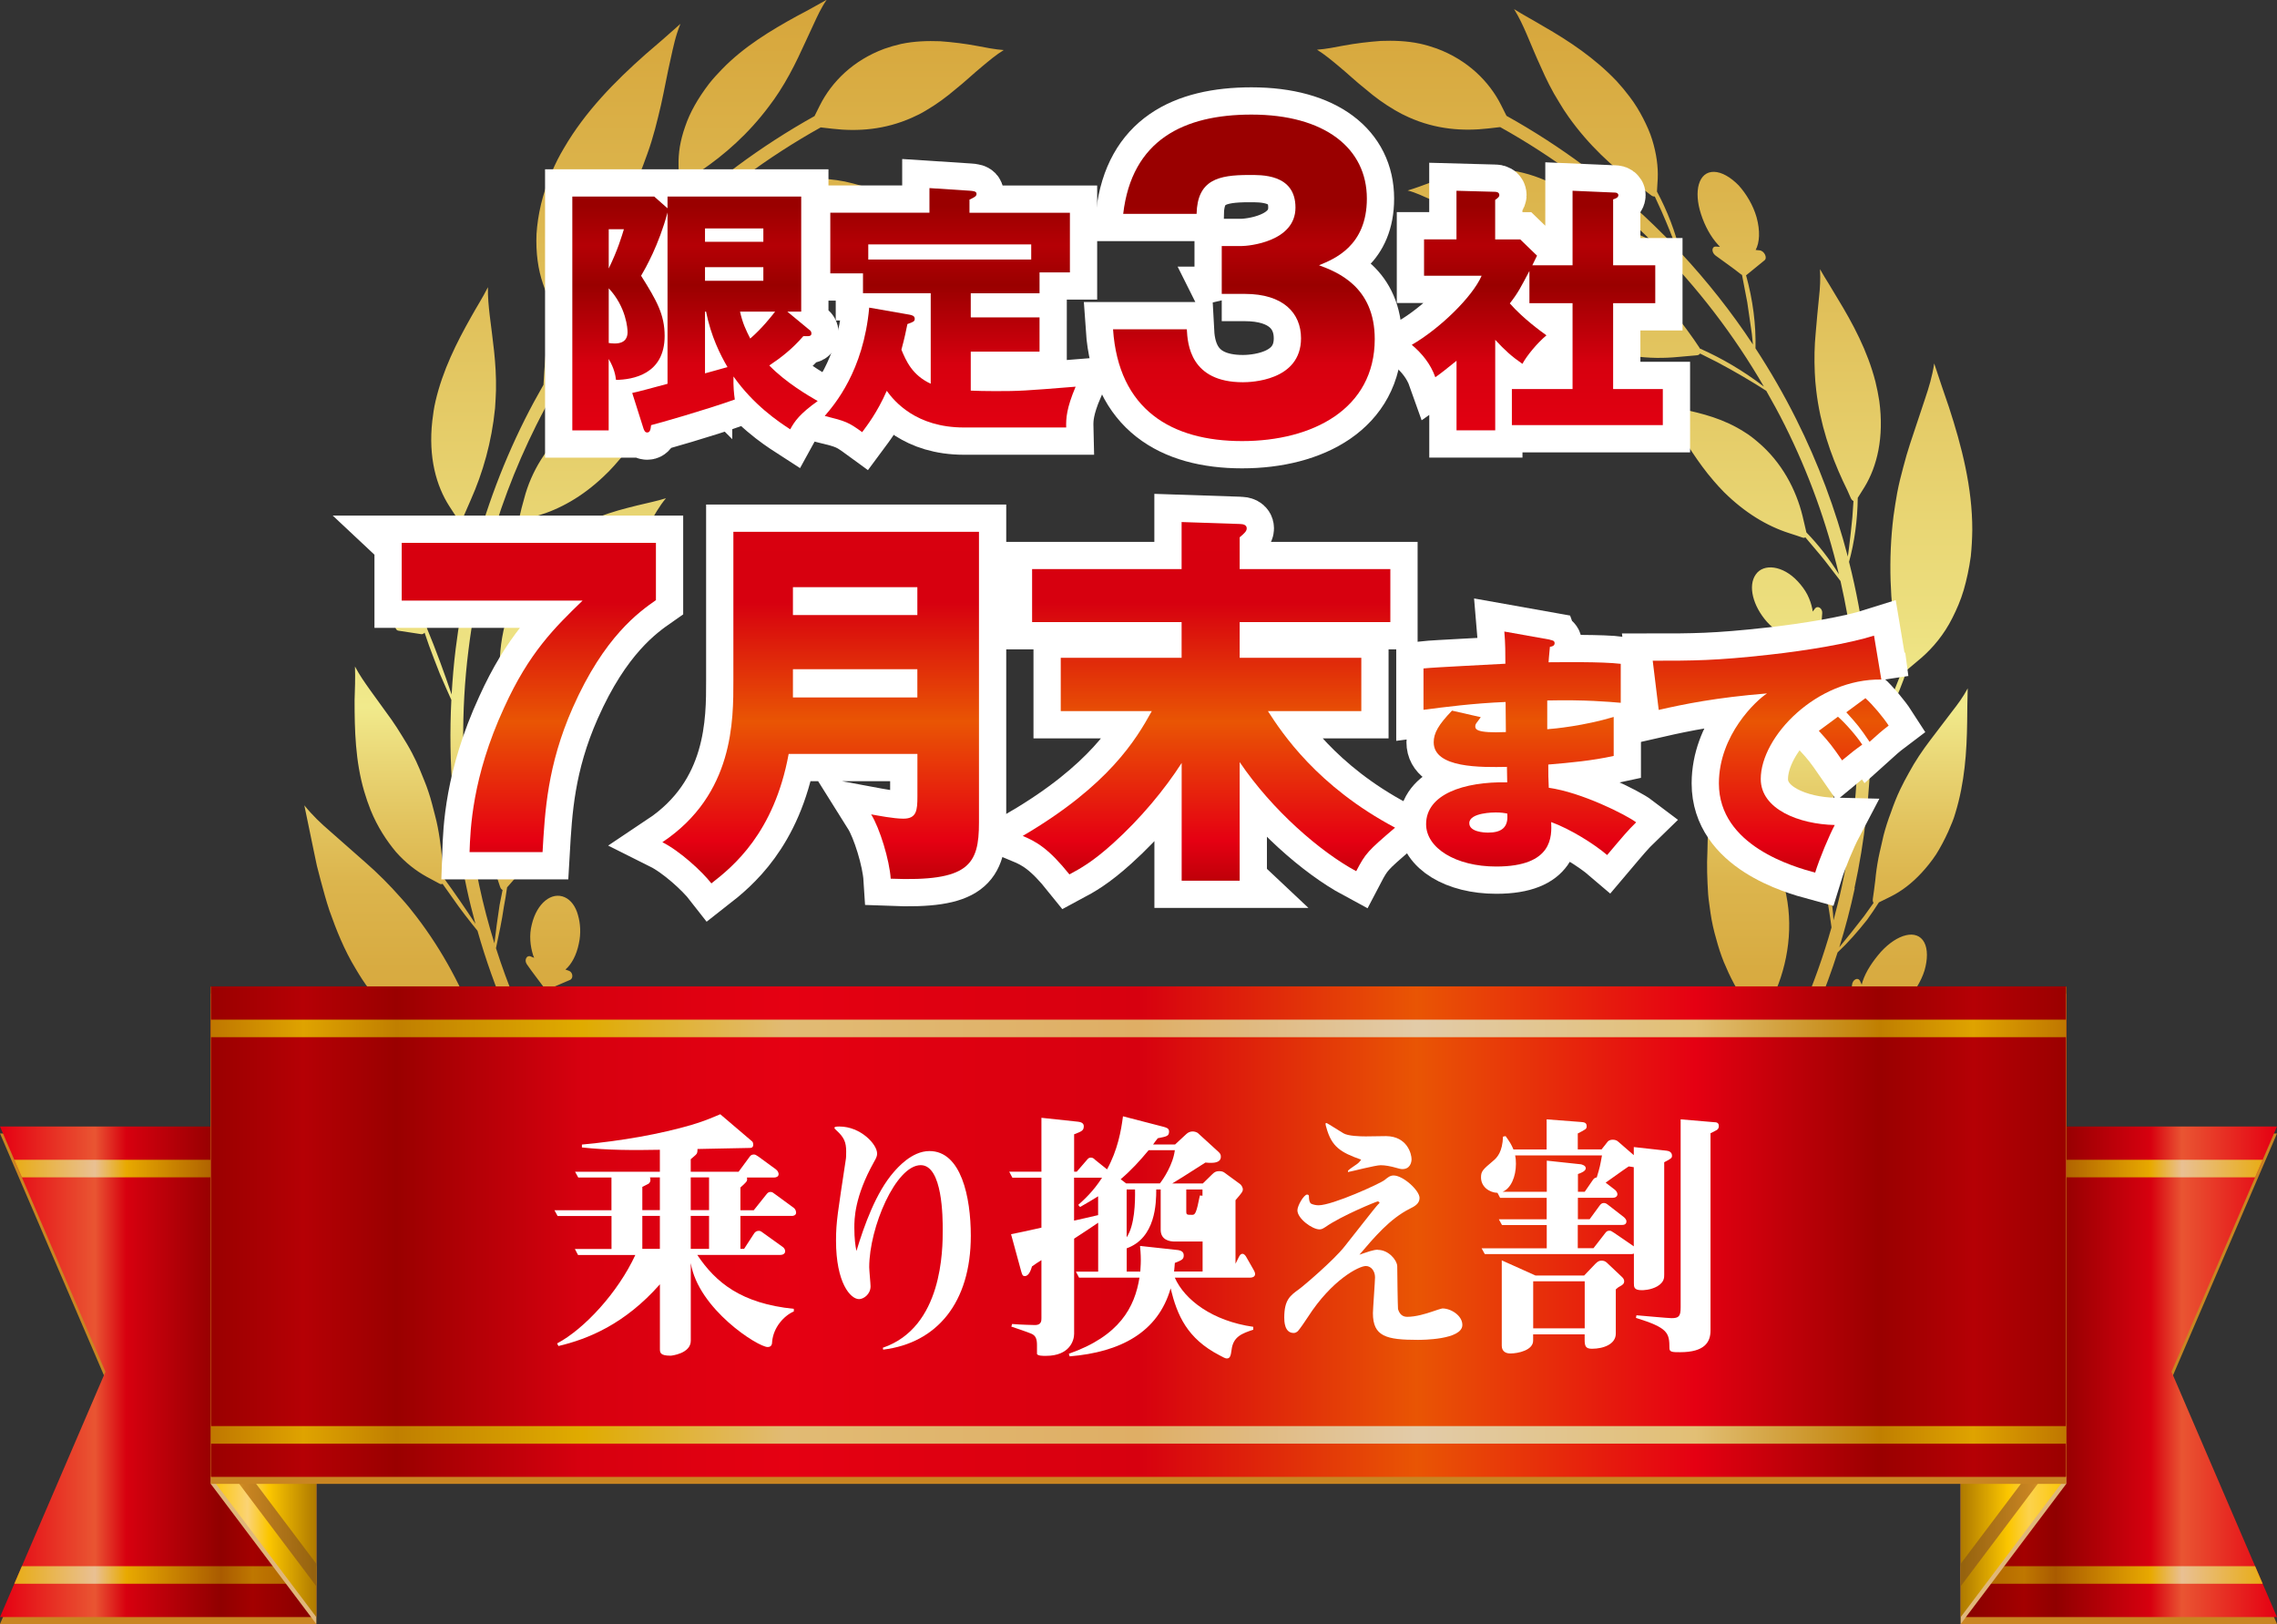 <?xml version="1.0" encoding="UTF-8"?><svg id="_レイヤー_2" xmlns="http://www.w3.org/2000/svg" xmlns:xlink="http://www.w3.org/1999/xlink" viewBox="0 0 410.15 292.52"><rect x="0" y="0" width="410.15" height="292.52" fill="#333333" stroke="none"/><defs><style>.cls-1{fill:url(#linear-gradient-2);}.cls-2{fill:url(#linear-gradient-10);}.cls-3{fill:url(#linear-gradient-12);}.cls-4{fill:none;stroke:#fff;stroke-width:9.82px;}.cls-5{fill:#e0b77a;}.cls-6{fill:#fff;}.cls-7{fill:#c98522;}.cls-8{fill:url(#linear-gradient-4);}.cls-9{fill:url(#_名称未設定グラデーション_51);}.cls-10{fill:url(#linear-gradient-3);}.cls-11{fill:url(#linear-gradient-5);}.cls-12{fill:url(#_名称未設定グラデーション_78);}.cls-13{fill:url(#linear-gradient-8);}.cls-14{fill:url(#_新規グラデーションスウォッチ_1);}.cls-15{fill:url(#linear-gradient-7);}.cls-16{fill:url(#linear-gradient-9);}.cls-17{fill:url(#linear-gradient-11);}.cls-18{fill:url(#linear-gradient-6);}.cls-19{fill:url(#linear-gradient);}</style><linearGradient id="_名称未設定グラデーション_51" x1="205.07" y1="-3.56" x2="205.07" y2="258.31" gradientUnits="userSpaceOnUse"><stop offset="0" stop-color="#d6a439"/><stop offset=".15" stop-color="#dcb54d"/><stop offset=".45" stop-color="#ede181"/><stop offset=".5" stop-color="#f1ea8c"/><stop offset=".54" stop-color="#e9d574"/><stop offset=".58" stop-color="#e2c35e"/><stop offset=".62" stop-color="#dcb54d"/><stop offset=".68" stop-color="#d8ab41"/><stop offset=".77" stop-color="#d6a53a"/><stop offset="1" stop-color="#d6a439"/></linearGradient><linearGradient id="linear-gradient" x1="353.18" y1="247.09" x2="410.15" y2="247.09" gradientUnits="userSpaceOnUse"><stop offset="0" stop-color="#860000"/><stop offset=".2" stop-color="#a30000"/><stop offset=".3" stop-color="#900000"/><stop offset=".6" stop-color="#d7000f"/><stop offset=".7" stop-color="#e95532"/><stop offset="1" stop-color="#e50012"/></linearGradient><linearGradient id="linear-gradient-2" x1="0" y1="247.09" x2="56.97" y2="247.09" gradientUnits="userSpaceOnUse"><stop offset="0" stop-color="#e50012"/><stop offset=".3" stop-color="#e95532"/><stop offset=".4" stop-color="#d7000f"/><stop offset=".7" stop-color="#900000"/><stop offset=".8" stop-color="#a30000"/><stop offset="1" stop-color="#860000"/></linearGradient><linearGradient id="linear-gradient-3" x1="353.18" y1="210.48" x2="410.15" y2="210.48" gradientUnits="userSpaceOnUse"><stop offset="0" stop-color="#a95b00"/><stop offset=".2" stop-color="#bf7700"/><stop offset=".3" stop-color="#a95b00"/><stop offset=".6" stop-color="#e8a900"/><stop offset=".7" stop-color="#e9c093"/><stop offset="1" stop-color="#e8a900"/></linearGradient><linearGradient id="linear-gradient-4" y1="283.69" y2="283.69" xlink:href="#linear-gradient-3"/><linearGradient id="linear-gradient-5" x1="0" y1="283.69" x2="56.97" y2="283.69" gradientUnits="userSpaceOnUse"><stop offset="0" stop-color="#e8a900"/><stop offset=".3" stop-color="#e9c093"/><stop offset=".4" stop-color="#e8a900"/><stop offset=".7" stop-color="#a95b00"/><stop offset=".8" stop-color="#bf7700"/><stop offset="1" stop-color="#a95b00"/></linearGradient><linearGradient id="linear-gradient-6" x1="0" y1="210.48" x2="56.97" y2="210.48" xlink:href="#linear-gradient-5"/><linearGradient id="linear-gradient-7" x1="353.18" y1="234.47" x2="372.18" y2="234.47" gradientUnits="userSpaceOnUse"><stop offset="0" stop-color="#ae7900"/><stop offset=".45" stop-color="#fbc600"/><stop offset=".65" stop-color="#fcd24d"/><stop offset="1" stop-color="#fbc600"/></linearGradient><linearGradient id="linear-gradient-8" x1="37.97" y1="234.47" x2="56.97" y2="234.47" gradientUnits="userSpaceOnUse"><stop offset="0" stop-color="#fbc600"/><stop offset=".35" stop-color="#fbd375"/><stop offset=".55" stop-color="#fbc600"/><stop offset="1" stop-color="#ae7900"/></linearGradient><linearGradient id="linear-gradient-9" x1="351.84" y1="271.07" x2="373.51" y2="271.07" gradientUnits="userSpaceOnUse"><stop offset="0" stop-color="#8f5e0b"/><stop offset=".45" stop-color="#b6791c"/><stop offset=".65" stop-color="#c98522"/><stop offset="1" stop-color="#fcd12b"/></linearGradient><linearGradient id="linear-gradient-10" x1="36.64" y1="271.07" x2="58.31" y2="271.07" gradientUnits="userSpaceOnUse"><stop offset="0" stop-color="#fcd12b"/><stop offset=".35" stop-color="#c98522"/><stop offset=".55" stop-color="#b6791c"/><stop offset="1" stop-color="#8f5e0b"/></linearGradient><linearGradient id="_新規グラデーションスウォッチ_1" x1="37.97" y1="221.85" x2="372.18" y2="221.85" gradientUnits="userSpaceOnUse"><stop offset="0" stop-color="#9a0000"/><stop offset=".05" stop-color="#b50005"/><stop offset=".1" stop-color="#9a0000"/><stop offset=".2" stop-color="#d7000f"/><stop offset=".31" stop-color="#e50012"/><stop offset=".5" stop-color="#d7000f"/><stop offset=".65" stop-color="#e95504"/><stop offset=".8" stop-color="#e50012"/><stop offset=".9" stop-color="#9a0000"/><stop offset=".95" stop-color="#b50005"/><stop offset="1" stop-color="#9a0000"/></linearGradient><linearGradient id="linear-gradient-11" x1="37.97" y1="258.45" x2="372.18" y2="258.45" gradientUnits="userSpaceOnUse"><stop offset="0" stop-color="#bf7700"/><stop offset=".05" stop-color="#dfa300"/><stop offset=".1" stop-color="#c07f00"/><stop offset=".2" stop-color="#e0ab00"/><stop offset=".31" stop-color="#e1bb74"/><stop offset=".5" stop-color="#dfae65"/><stop offset=".65" stop-color="#e2cba8"/><stop offset=".8" stop-color="#e2bf75"/><stop offset=".9" stop-color="#c07f00"/><stop offset=".95" stop-color="#dfa300"/><stop offset="1" stop-color="#bf7700"/></linearGradient><linearGradient id="linear-gradient-12" y1="185.24" y2="185.24" xlink:href="#linear-gradient-11"/><linearGradient id="_名称未設定グラデーション_78" x1="206.28" y1="37.08" x2="206.28" y2="180" gradientUnits="userSpaceOnUse"><stop offset="0" stop-color="#9a0000"/><stop offset=".05" stop-color="#b50005"/><stop offset=".1" stop-color="#9a0000"/><stop offset=".2" stop-color="#d7000f"/><stop offset=".31" stop-color="#e50012"/><stop offset=".33" stop-color="#df0010"/><stop offset=".37" stop-color="#d8000f"/><stop offset=".5" stop-color="#d7000f"/><stop offset=".65" stop-color="#e95504"/><stop offset=".8" stop-color="#e50012"/><stop offset=".9" stop-color="#9a0000"/><stop offset=".95" stop-color="#b50005"/><stop offset="1" stop-color="#9a0000"/></linearGradient></defs><g id="_アウトライン済"><path class="cls-9" d="M334.09,160c-.76,3.57-1.69,7.11-2.78,10.62,1.37-1.64,2.91-3.6,4.47-5.61.57-.8,1.14-1.6,1.7-2.38-.12-.16-.18-.41-.13-.75.1-.79.29-1.9.44-3.31.12-1.32.31-2.66.57-4.01.13-.67.29-1.35.45-2.03.14-.68.3-1.37.47-2.06.36-1.38.8-2.76,1.33-4.14.48-1.39,1.02-2.78,1.69-4.18.46-.98.99-1.95,1.5-2.87,1.17-2.18,2.49-4.11,3.86-5.92,1.34-1.76,2.67-3.51,3.98-5.23.99-1.26,1.97-2.58,2.8-4.14-.06,2.07-.09,4.12-.1,6.08-.07,5.34-.45,10.92-2.12,16.36-.31,1.14-.81,2.26-1.28,3.34-.68,1.51-1.42,2.89-2.19,4.12-.81,1.23-1.7,2.32-2.59,3.29-1.78,1.93-3.65,3.35-5.61,4.32-.86.42-1.56.77-2.11,1.04-.69,1.08-1.4,2.13-2.13,3.14-1.7,2.14-3.43,4.12-5.31,5.87-2.13,6.67-4.84,13.22-8.13,19.6,1.84-1.31,4.04-2.9,6.15-4.65.77-.62,1.55-1.25,2.3-1.86.55-.45,1.06-.91,1.56-1.36,0-.07,0-.14,0-.22.24-1.9.54-3.76.72-5.65.08-.96,1.06-1.47,1.43-.74.11.23.21.45.32.68.05-.19.09-.38.16-.58.59-1.82,1.85-3.67,3.29-5.32,2.96-3.24,6.49-4.17,7.81-1.71.65,1.23.62,3.08.05,5.06-.61,1.96-1.87,4.01-3.45,5.66-1.81,1.82-3.71,2.68-5.23,2.7.1.23.2.46.3.69.32.77-.44,1.92-1.1,1.66l-3.89-1.54s-.06-.04-.09-.06c-3.33,3.28-6.97,5.94-10.7,7.95-1.43,2.74-2.95,5.46-4.6,8.14-5.28,8.57-11.65,16.51-18.99,23.73.47-.18.95-.37,1.45-.58,1.63-.71,3.4-1.49,5.18-2.27.88-.42,1.76-.85,2.62-1.28-.04-.2.03-.45.23-.73.46-.64,1.12-1.55,1.95-2.7,2.93-4.43,6.88-8.6,11.73-12.33.87-.65,1.81-1.24,2.67-1.82,2.07-1.37,4.16-2.44,6.22-3.39,2-.99,3.99-1.84,5.97-2.74,1.47-.64,2.94-1.35,4.42-2.34-1.03,1.8-2.01,3.6-2.96,5.33-.66,1.17-1.28,2.37-2,3.53-.73,1.16-1.47,2.31-2.25,3.45-1.5,2.31-3.38,4.43-5.36,6.46-.82.86-1.79,1.61-2.7,2.34-1.32,1.01-2.61,1.87-3.88,2.59-1.31.69-2.59,1.24-3.83,1.67-1.24.43-2.44.74-3.59.93-1.18.17-2.32.24-3.4.21-.96-.03-1.74-.06-2.35-.08-3.52,1.98-7.15,3.47-10.79,4.42-2.84,2.76-5.81,5.41-8.94,7.95-5.35,4.36-11.1,8.26-17.2,11.7.96-.05,1.99-.12,3.09-.2,2.29-.15,4.76-.51,7.31-.81,1.23-.17,2.46-.37,3.66-.58.04-.26.23-.56.59-.83.82-.65,2.06-1.5,3.48-2.73,5.5-4.41,11.77-8.57,19.18-11.7,1.31-.54,2.68-1.02,3.95-1.49,6.17-2.13,11.75-2.95,17.24-4.12,1.99-.43,4.09-.89,6.29-1.72-1.99,2.03-3.7,4.26-5.54,6.24-4.85,5.5-10.4,10.8-16.99,14.63-1.4.79-2.83,1.5-4.25,2.13-2.02.86-4.01,1.46-5.87,1.92-1.85.47-3.66.7-5.37.77-3.4.16-6.38-.28-9.01-1.22-1.35-.49-2.43-.88-3.2-1.16-5.19,1.06-10.31,1.46-15.16,1.23-6.28,3.5-12.93,6.51-19.91,8.99-3.88,1.39-7.87,2.56-11.93,3.55,2.9.66,6.57,1.34,10.32,1.84,1.23.17,2.47.32,3.68.45.11-.24.38-.47.81-.63.99-.36,2.35-.99,4.08-1.72,6.46-2.81,13.67-5.05,21.66-6.07,1.41-.17,2.81-.34,4.18-.41,1.62-.1,3.23-.09,4.75-.09,1.52,0,3,.05,4.46.14,2.94.21,5.72.45,8.51.61,2.03.12,4.23.31,6.52.03-2.39,1.51-4.77,3.03-7,4.54-6.21,3.91-12.91,7.65-20.31,9.54-1.55.39-3.15.66-4.69.87-1.09.14-2.15.25-3.17.31-1.03.03-2.04.02-3-.02-1.93-.09-3.72-.32-5.37-.68-3.34-.81-6.1-2.07-8.35-3.61-1.18-.82-2.11-1.51-2.76-1.99-5.29-.39-10.33-1.4-14.94-2.96-9.55,2.28-19.58,3.5-29.99,3.57v-1.2s-.02,1.12-.02,1.12c-10.51-.07-20.64-1.32-30.29-3.65-2.94.69-6.69,1.46-10.57,2.01-1.24.18-2.48.34-3.71.47.02.21-.08.41-.32.59-.66.48-1.61,1.19-2.81,2.03-2.25,1.54-5.01,2.8-8.35,3.61-1.65.36-3.44.58-5.37.68-.96.04-1.97.06-3,.02-1.02-.06-2.08-.16-3.17-.31-1.54-.21-3.14-.48-4.69-.87-7.4-1.89-14.1-5.63-20.31-9.54-2.23-1.51-4.61-3.03-7-4.54,2.29.28,4.49.09,6.52-.03,2.79-.16,5.57-.4,8.51-.61,1.46-.09,2.94-.15,4.46-.14,1.52,0,3.12-.02,4.75.09,1.37.07,2.77.24,4.18.41,7.99,1.03,15.19,3.26,21.66,6.07,1.73.73,3.1,1.36,4.08,1.72.07.03.13.06.19.09,4.76-.67,9.45-1.32,14.06-1.97-3.87-.96-7.66-2.09-11.35-3.41-9.7-3.46-18.75-7.94-27.07-13.34-.72-.06-1.48-.13-2.29-.19-1.76-.21-3.68-.49-5.64-.79-1.7-.23-3.32-.58-4.9-.91.08.24.07.48-.06.65l-2.62,3.26c-.45.56-1.68-.05-1.79-.88-.03-.24-.05-.48-.08-.71-1.34.74-3.43.9-5.87.2-4.49-1.18-8.19-4.83-8.27-7.59-.02-2.84,3.4-3.68,7.64-2.41,1.06.33,2.06.77,2.97,1.3.93.51,1.79,1.07,2.51,1.69.16.13.28.27.42.41-.02-.24-.04-.49-.06-.74-.05-.81,1.06-.86,1.62-.08.55.77,1.08,1.56,1.66,2.32l1.41,1.81c4.17.57,8.36,1.32,12.56,2.15-3.4-2.24-6.68-4.62-9.82-7.18-2.31-1.88-4.53-3.83-6.69-5.83-.61-.23-1.25-.47-1.94-.72-1.66-.61-3.48-1.31-5.24-2.11-.92-.39-1.83-.79-2.73-1.21-.08.14-.21.24-.44.26-.63.04-1.57.13-2.71.17-2.13.09-4.49-.2-7.02-.96-2.51-.79-5.12-2.13-7.83-4.05-.93-.71-1.85-1.48-2.73-2.29-4.23-3.84-7.23-8.57-10.01-13.15-.99-1.7-1.94-3.52-3.09-5.25,1.53.93,3.05,1.59,4.49,2.22,1.93.88,4.03,1.64,6.07,2.56,1.03.46,2.06.95,3.09,1.49,1.06.53,2.14,1.09,3.21,1.74.9.54,1.81,1.14,2.68,1.77,5.08,3.5,8.92,7.73,12.11,11.97.79,1.07,1.4,1.96,1.89,2.57,3.1,1.28,6.17,2.65,9.22,4.1-8.15-7.71-15.17-16.28-20.9-25.59-.3-.49-.57-.98-.86-1.47-.9-.58-1.87-1.21-2.91-1.9-1.94-1.24-3.96-2.71-5.98-4.24-1.03-.75-2.02-1.53-2.98-2.32-.14.16-.33.26-.62.21-.8-.14-1.95-.34-3.38-.59-2.7-.5-5.62-1.55-8.44-3.39-1.42-.92-2.89-2.01-4.31-3.32-1.38-1.32-2.76-2.85-4.12-4.59-.99-1.23-1.82-2.58-2.64-3.96-1.99-3.28-3.4-6.8-4.66-10.36-.6-1.78-1.08-3.6-1.57-5.4-.24-.91-.47-1.81-.7-2.7-.19-.91-.38-1.81-.57-2.71-.55-2.63-1.11-5.35-1.69-8.17,1.47,1.82,3,3.26,4.58,4.62,2.1,1.85,4.25,3.74,6.4,5.64,2.23,1.94,4.35,4.06,6.51,6.51.93,1.02,1.83,2.13,2.69,3.26,4.9,6.4,8.33,13.1,10.86,19.69.72,1.74,1.29,3.12,1.7,4.09.03.07.03.12.05.19,3.85,2.94,7.64,5.84,11.36,8.69-5.69-9.66-10.03-19.75-12.96-30.1-1.4-1.72-3.04-3.8-4.56-6.01-.57-.8-1.14-1.61-1.7-2.4-.01-.02-.02-.03-.03-.05-.14.08-.31.1-.51,0-.56-.3-1.36-.73-2.36-1.27-1.87-1.03-3.78-2.49-5.53-4.47-1.66-1.99-3.32-4.48-4.56-7.54-.43-1.08-.82-2.22-1.16-3.37-1.6-5.47-1.73-11.05-1.73-16.4.06-1.97.15-4.01.07-6.09.84,1.59,1.8,2.94,2.71,4.22,1.27,1.75,2.56,3.54,3.85,5.33.64.92,1.27,1.87,1.87,2.87.63,1,1.26,2.04,1.84,3.15.49.93.96,1.91,1.37,2.9.56,1.41,1.19,2.81,1.63,4.21.48,1.4.79,2.8,1.16,4.18.74,2.76,1.02,5.5,1.32,8.13.12,1.33.22,2.4.29,3.17,1.95,2.67,3.83,5.41,5.66,8.2-.58-2.14-1.12-4.28-1.58-6.44-2.43-11.27-3.33-22.63-2.76-33.9-.3-.66-.61-1.37-.95-2.13-.36-.82-.73-1.68-1.12-2.56-.36-.89-.7-1.8-1.06-2.72-.62-1.58-1.19-3.18-1.69-4.7-.17.19-.38.3-.6.27l-4.13-.63c-.7-.11-.78-1.48-.12-1.98.19-.15.39-.28.58-.43-1.3-.79-2.49-2.52-3.13-4.98-1.19-4.47.06-9.52,2.44-10.97,2.45-1.44,4.89,1.1,5.9,5.41.25,1.08.35,2.17.37,3.22.04,1.06-.03,2.08-.21,3.02-.04.2-.1.38-.15.58.21-.14.41-.29.62-.42.68-.45,1.28.49.87,1.36-.75,1.55-1.36,3.13-2.03,4.72,1.62,3.9,3.08,7.91,4.46,11.97.16-2.75.39-5.49.73-8.23.52-4.26,1.28-8.47,2.23-12.63-.11-.63-.23-1.3-.34-2-.3-1.74-.6-3.67-.79-5.6-.11-.99-.23-1.99-.32-2.97-.16,0-.32-.06-.45-.25-.37-.53-.85-1.28-1.48-2.25-2.32-3.61-3.81-8.78-3.06-15.38.14-1.16.3-2.37.58-3.53,1.29-5.55,3.8-10.56,6.44-15.22.95-1.73,2.07-3.44,3-5.31-.04,1.79.14,3.43.31,4.99.51,4.3,1.24,8.6,1.14,13.6-.04,1.04-.09,2.14-.17,3.22-.61,6.11-2.2,11.61-4.36,16.47-.53,1.22-.96,2.2-1.27,2.92.44,3.32.79,6.66,1.06,10.03,2.25-9.47,5.55-18.64,9.93-27.4,1.06-2.12,2.19-4.19,3.36-6.24.16-3.02.46-6.84.99-10.74.18-1.24.38-2.49.59-3.72-.2-.04-.38-.17-.48-.44-.28-.77-.67-1.87-1.17-3.26-.9-2.61-1.32-5.59-1.18-9.02.22-3.36,1.02-7.17,2.78-11.2.6-1.44,1.33-2.87,2.15-4.24,3.83-6.6,9.22-12.06,14.71-16.92,2.05-1.75,4.19-3.59,6.29-5.49-.89,2.14-1.32,4.29-1.76,6.28-.63,2.71-1.11,5.5-1.75,8.35-.66,2.81-1.37,5.81-2.48,8.85-.46,1.28-.95,2.64-1.51,3.94-3.17,7.4-7.32,13.68-11.8,19.12-1.21,1.44-2.15,2.61-2.77,3.46-.05.07-.11.1-.16.16-.68,4.78-1.35,9.49-2.01,14.11,5.48-9.47,12.15-18.18,19.89-25.99.82-2.06,1.84-4.51,3-6.95.43-.9.86-1.8,1.31-2.67-.14-.08-.24-.22-.24-.45-.02-.64-.04-1.55-.07-2.7-.02-1.08.05-2.22.24-3.39.2-1.16.51-2.36.95-3.6.84-2.51,2.28-5.06,4.3-7.71.72-.92,1.54-1.8,2.37-2.66,3.98-4.09,8.79-6.97,13.48-9.55,1.75-.9,3.54-1.92,5.35-2.93-1.01,1.45-1.69,2.98-2.36,4.42-1.85,3.9-3.48,7.96-6.2,12.16-.57.89-1.2,1.78-1.85,2.63-3.69,4.93-7.98,8.71-12.38,11.68-1.11.79-2,1.42-2.64,1.87-1.37,3-2.82,5.98-4.34,8.94.31-.3.6-.62.91-.92,8.01-7.77,16.96-14.41,26.67-19.83.27-.53.58-1.17.95-1.91,2.16-4.31,6.06-8.15,11.62-10.21.99-.35,2-.64,3.01-.87,2.41-.51,4.77-.57,7.04-.49,2.3.17,4.49.44,6.63.84,1.58.3,3.19.63,4.83.75-1.42.88-2.67,1.94-3.86,2.93-1.63,1.34-3.19,2.84-4.86,4.16-1.64,1.4-3.38,2.68-5.3,3.8-.8.49-1.65.92-2.51,1.29-4.84,2.16-9.7,2.53-14.34,1.99-.82-.09-1.51-.18-2.1-.24-9.53,5.32-18.31,11.83-26.17,19.46-1.33,1.29-2.63,2.61-3.9,3.96,1.94-.84,4.21-1.75,6.48-2.57.89-.3,1.76-.61,2.62-.89-.02-.19.06-.43.28-.66.48-.56,1.2-1.32,2.13-2.26,3.4-3.59,8.17-6.46,13.7-7.47.98-.17,1.95-.3,2.89-.35,2.29-.07,4.36.15,6.32.53,1.98.43,3.82,1,5.6,1.57,1.3.44,2.66.96,4.07,1.31-1.47.47-2.87,1.09-4.17,1.77-3.63,1.7-7.17,3.81-11.35,5.22-.87.32-1.77.59-2.68.83-1.3.3-2.52.59-3.74.76-1.21.18-2.42.25-3.56.29-2.28.09-4.48-.15-6.5-.59-.92-.19-1.66-.34-2.24-.46-3.46,1.33-6.95,2.54-10.46,3.64-4.76,5.11-9.08,10.57-12.91,16.37.54-.3,1.1-.61,1.69-.92,1.56-.79,3.25-1.62,4.91-2.42,1.48-.66,2.94-1.28,4.31-1.85.01-.07.03-.13.05-.2.66-1.6,1.43-3.13,2.15-4.73.37-.82,1.45-.84,1.54-.07.03.23.07.46.1.69.1-.14.19-.28.3-.41,1.17-1.24,2.82-2.37,4.73-2.92,3.86-1.1,6.96.24,7.19,2.75.12,1.25-.5,2.55-1.62,3.65-1.05,1.16-2.64,2.1-4.45,2.69-1.97.66-3.87.67-5.26.15.04.22.07.45.11.66.13.74-.75,1.44-1.32,1.01l-3.32-2.55s-.04-.05-.07-.08c-3.77,1.86-7.6,3.56-11.44,5.14-2.64,4.05-5.07,8.24-7.24,12.59-3.88,7.77-6.92,15.87-9.1,24.23.28-.36.56-.73.87-1.1,1.11-1.34,2.28-2.78,3.49-4.17.63-.69,1.26-1.38,1.87-2.04-.11-.16-.15-.4-.08-.71.16-.72.4-1.74.77-3,1.24-4.79,4.09-9.58,8.43-13.13.78-.62,1.58-1.19,2.38-1.69,1.93-1.18,3.91-1.96,5.8-2.57,1.92-.59,3.84-.95,5.67-1.31,1.33-.26,2.78-.44,4.2-.81-.53.56-1.04,1.14-1.51,1.73-.44.62-.88,1.23-1.3,1.82-2.36,3.25-4.49,6.77-7.45,10.03-.61.69-1.28,1.37-1.96,2-3.82,3.62-7.89,5.87-11.86,7.03-.89.28-1.62.5-2.18.67-2.38,2.81-4.85,5.54-7.38,8.18-1.28,5.05-2.24,10.19-2.88,15.39-.69,5.5-.99,11.03-.94,16.58,1.3-2.62,2.98-5.8,4.84-8.79.61-.97,1.21-1.94,1.81-2.89-.18-.18-.28-.48-.24-.89.07-.94.17-2.28.29-3.96.59-6.28,3.16-12.87,8.08-17.86.84-.88,1.79-1.69,2.74-2.4,1.13-.85,2.25-1.58,3.4-2.2,1.18-.62,2.35-1.14,3.51-1.6,2.29-.93,4.68-1.53,6.94-2.09,1.65-.41,3.41-.75,5.15-1.29-1.2,1.41-2.06,3.01-2.95,4.53-2.35,4.17-4.42,8.65-7.5,13.03-.63.93-1.34,1.84-2.09,2.72-1,1.25-2.05,2.41-3.17,3.47-1.1,1.06-2.17,2.04-3.32,2.93-2.32,1.77-4.61,3.21-7.01,4.29-1.23.57-2.22,1.03-2.93,1.36-2.47,4.04-4.99,8.14-7.53,12.3.12,8.36,1.06,16.75,2.86,25.09.75,3.51,1.66,6.99,2.74,10.45.23-2.1.57-4.53.93-6.9.18-.91.36-1.82.54-2.72-.18-.07-.35-.26-.45-.57-.22-.7-.59-1.69-.95-2.95-.33-1.19-.6-2.42-.8-3.69-.1-.63-.19-1.27-.25-1.92-.03-.65-.05-1.31-.04-1.97.01-1.32.11-2.66.3-4,.24-1.34.6-2.69,1.05-4.02.33-.93.67-1.85,1.11-2.69,1.07-2.03,2.29-3.73,3.58-5.25,1.3-1.52,2.76-2.84,4.12-4.12,1-.93,2.09-1.85,3.12-2.92-.36,1.51-.41,3.05-.5,4.51-.27,4.01-.21,8.14-1.03,12.48-.21.92-.34,1.83-.59,2.73-.33,1.27-.74,2.48-1.21,3.63-.44,1.14-.9,2.22-1.45,3.24-1.08,2.04-2.39,3.83-3.72,5.36-.6.69-1.1,1.25-1.48,1.69-.17,1.17-.35,2.33-.58,3.5-.35,2.48-.89,4.98-1.42,7.45,2.08,6.53,4.74,12.95,7.96,19.2.02-2.2.09-4.78.33-7.36.08-.92.15-1.84.23-2.73.07-.65.15-1.29.24-1.92-.05-.04-.1-.09-.14-.14-1.01-1.38-2.1-2.75-3.08-4.18-.49-.74,0-1.68.71-1.38.21.09.42.16.63.25-.06-.16-.14-.3-.19-.46-.51-1.63-.75-3.59-.24-5.55.93-3.9,3.62-5.94,5.92-4.91,1.15.51,1.98,1.69,2.39,3.19.44,1.5.58,3.31.16,5.18-.41,2.03-1.29,3.7-2.41,4.66.21.07.41.15.62.22.72.24.86,1.37.2,1.65l-3.84,1.65s-.06.01-.09.02c-.2,4.17-.58,8.32-1.11,12.45,1.43,2.73,2.94,5.44,4.58,8.11,5.14,8.36,11.35,16.09,18.49,23.14-.16-.39-.33-.8-.49-1.22-.58-1.61-1.22-3.36-1.86-5.11-.29-.89-.56-1.78-.83-2.64-.19.02-.42-.07-.65-.29-.53-.51-1.29-1.24-2.25-2.15-3.4-3.56-6.33-8.28-7.15-13.88-.15-.98-.3-1.93-.29-2.9-.02-2.29.24-4.36.66-6.3.48-1.98,1.1-3.81,1.71-5.57.44-1.28.99-2.62,1.39-4.04.39,1.5,1.06,2.88,1.68,4.21.43.9.81,1.84,1.27,2.75.46.91.91,1.83,1.34,2.78.8,1.93,1.75,3.8,2.36,5.94.25.9.56,1.78.78,2.69.31,1.28.52,2.54.65,3.77.17,1.2.25,2.38.26,3.54,0,1.15-.07,2.28-.21,3.37-.11,1.07-.29,2.11-.53,3.1-.21.9-.38,1.64-.51,2.22,1.24,3.46,2.35,6.96,3.37,10.45,2.82,2.74,5.76,5.38,8.87,7.89,5.26,4.29,10.92,8.12,16.92,11.51-.53-.8-1.09-1.67-1.68-2.58-1.19-1.84-2.37-3.99-3.53-6.01-.56-1.01-1.08-2.04-1.57-3.05-.24.06-.55,0-.89-.23-.77-.53-1.94-1.21-3.28-2.24-5.17-3.62-9.56-9.19-11.42-15.95-.33-1.19-.61-2.36-.72-3.56-.69-5.61.51-10.46,1.8-14.96.5-1.66,1.07-3.35,1.44-5.1.72,1.68,1.54,3.33,2.48,4.81,2.39,4.18,5.34,8.15,7.56,13.05.49,1.01.93,2.09,1.32,3.17.56,1.52,1.06,2.98,1.42,4.48.35,1.51.65,2.94.86,4.36.41,2.85.42,5.66.2,8.22-.12,1.38-.21,2.48-.28,3.26,2.24,4.15,4.52,8.37,6.82,12.63,6.16,3.43,12.69,6.38,19.54,8.83,3.79,1.36,7.7,2.5,11.68,3.48-2.21-1.91-4.85-4.33-7.29-6.84-.81-.83-1.6-1.66-2.35-2.49-.22.13-.54.16-.93.04-.9-.26-2.15-.75-3.74-1.3-5.93-2.13-11.69-6.24-15.3-12.24-.63-1.05-1.17-2.19-1.63-3.27-.54-1.31-.99-2.55-1.29-3.84-.31-1.29-.52-2.56-.68-3.8-.33-2.45-.34-4.9-.31-7.25.04-1.74.07-3.45.01-5.3,1.07,1.51,2.44,2.72,3.67,3.99,3.49,3.29,7.3,6.44,10.77,10.53.74.85,1.47,1.73,2.14,2.66.47.66.92,1.32,1.34,2,.43.65.84,1.29,1.22,1.94.76,1.31,1.42,2.65,1.99,3.99,1.17,2.59,1.96,5.25,2.41,7.86.24,1.36.46,2.41.61,3.18,3.29,3.38,6.63,6.83,10.01,10.3,9.37,2.24,19.22,3.43,29.43,3.5v.08c10.34-.08,20.31-1.3,29.79-3.59,2.24-1.94,4.93-4.48,7.42-7.08.81-.84,1.61-1.7,2.36-2.53-.14-.15-.21-.36-.15-.64.15-.77.38-1.84.62-3.22.45-2.61,1.24-5.27,2.41-7.86.57-1.34,1.22-2.68,1.99-3.99.38-.66.79-1.3,1.22-1.94.42-.67.86-1.34,1.34-2,.67-.93,1.4-1.81,2.14-2.66,3.47-4.09,7.29-7.24,10.77-10.53,1.23-1.27,2.59-2.47,3.67-3.99-.06,1.85-.03,3.56.01,5.3.03,2.36.02,4.8-.31,7.25-.16,1.24-.37,2.5-.68,3.8-.31,1.29-.75,2.53-1.29,3.84-.46,1.09-1,2.22-1.63,3.27-3.61,6.01-9.37,10.11-15.3,12.24-1.59.55-2.84,1.04-3.74,1.3-.08.02-.15.02-.23.03-2.81,3.34-6.1,6.46-9.83,9.22,3.81-.95,7.56-2.06,11.2-3.36,9.52-3.4,18.4-7.79,26.56-13.08.35-.63.71-1.29,1.1-1.99.8-1.54,1.61-3.25,2.42-4.91.71-1.4,1.31-2.88,1.88-4.24-.23,0-.45-.07-.58-.24l-2.53-3.33c-.43-.57.26-1.47,1.01-1.32.23.05.45.08.67.12-.5-1.38-.45-3.26.17-5.27.6-1.8,1.6-3.32,2.71-4.44,1.12-1.1,2.46-1.67,3.69-1.57,2.45.19,3.88,3.4,2.69,7.19-.29.95-.7,1.85-1.19,2.67-.51.8-1.12,1.48-1.76,2.04-.13.11-.26.21-.38.31.22.03.44.06.66.09.78.1.73,1.16-.08,1.54-.79.37-1.55.76-2.35,1.11l-1.93.82c-1.2,3.71-3,7.39-5.35,10.87,3.33-2.2,6.54-4.53,9.61-7.03,2.32-1.88,4.54-3.85,6.71-5.85.23-.55.46-1.12.71-1.7.67-1.58,1.38-3.29,1.98-5.06.33-.88.65-1.76.94-2.63-.14-.07-.26-.19-.3-.42-.12-.61-.26-1.45-.51-2.53-.45-2.03-.66-4.22-.56-6.5.08-2.3.39-4.76,1.11-7.28.23-.91.5-1.82.81-2.69,1.51-4.12,3.5-7.74,5.32-11.3.65-1.32,1.27-2.71,1.78-4.17.33,1.41.82,2.75,1.27,4.07.63,1.82,1.12,3.62,1.53,5.6.2.99.36,2,.47,3.07.08,1.05.09,2.12.03,3.25-.05.95-.16,1.94-.33,2.92-1.1,5.48-3.93,10.29-7.57,13.64-.93.87-1.63,1.6-2.19,2.07-.85,2.98-2.06,5.95-3.6,8.84,7.99-7.56,14.86-15.95,20.47-25.08.32-.52.61-1.04.92-1.56.06-1.02.1-2.11.14-3.26.12-2.18.08-4.59.02-6.95,0-1.16-.06-2.32-.13-3.45-.2-.01-.4-.1-.56-.34-.45-.64-1.09-1.57-1.89-2.72-1.52-2.14-2.77-4.54-3.89-7.24-.54-1.34-.99-2.74-1.38-4.2-.43-1.48-.78-3.01-1.01-4.6-.13-1.11-.35-2.28-.43-3.4-.17-2.66-.26-5.23-.13-7.71.04-1.25.04-2.49.11-3.7.03-.61.06-1.21.1-1.81,0-.61,0-1.21,0-1.81.03-1.76.08-3.58-.25-5.41,1.22,1.34,2.6,2.53,3.8,3.72,1.65,1.63,3.39,3.36,4.95,5.32,1.49,1.95,2.97,4.17,4.05,6.76.44,1.09.82,2.25,1.14,3.45,1.72,6.78.64,13.77-2,19.5-.75,1.51-1.34,2.71-1.76,3.55-.04.07-.08.11-.12.18.4,4.32.32,8.83-.33,13.39,5.56-9.46,9.8-19.33,12.66-29.46-.29-2.16-.67-4.69-1.2-7.19-.18-.9-.35-1.8-.53-2.68,0-.02,0-.03-.01-.05-.15.02-.32-.03-.47-.2-.42-.45-1.03-1.1-1.79-1.91-1.44-1.5-2.71-3.25-3.83-5.25-1.2-2.02-2.09-4.26-2.86-6.8-.28-.9-.51-1.82-.69-2.72-.87-4.31-1.02-8.45-1.32-12.45-.16-1.46-.31-2.99-.63-4.5,1.01,1.04,2.12,1.94,3.17,2.83,1.46,1.23,2.87,2.52,4.22,4,.68.74,1.34,1.53,1.99,2.38.62.85,1.17,1.77,1.71,2.77.45.84.86,1.74,1.23,2.67.55,1.32.83,2.65,1.1,3.98.24,1.33.46,2.68.46,4,0,2.64-.2,5.23-.92,7.61-.34,1.23-.61,2.21-.81,2.91.82,2.96,1.35,6.09,1.54,9.32.56-2.07,1.08-4.15,1.53-6.24,2.39-11.1,3.28-22.28,2.71-33.36-.38-.61-.78-1.24-1.19-1.91-.46-.72-.94-1.48-1.43-2.26-.52-.76-1.05-1.53-1.59-2.3-.89-1.31-1.82-2.58-2.71-3.75-.11.21-.28.35-.49.38l-4.15.51c-.71.09-1.16-.96-.66-1.53.15-.17.29-.35.44-.52-1.45-.26-3.06-1.24-4.46-2.79-2.5-2.84-3.46-6.47-2-8.52,1.39-2.03,4.89-1.66,7.58,1.26.68.73,1.27,1.53,1.71,2.37.42.84.72,1.71.89,2.55.04.17.04.33.07.5.14-.18.29-.36.42-.54.47-.62,1.37-.05,1.3.84-.09,1.56-.31,3.13-.48,4.67,2.59,2.9,4.86,6.3,6.69,10.08-.16-2.68-.38-5.35-.71-8.02-.52-4.23-1.27-8.4-2.21-12.53-.36-.48-.74-.98-1.14-1.49-1.03-1.37-2.17-2.84-3.39-4.25-.6-.72-1.21-1.44-1.8-2.13-.13.09-.3.12-.5.05-.57-.21-1.43-.48-2.47-.82-3.94-1.27-7.9-3.64-11.66-7.35-.67-.66-1.27-1.36-1.89-2.06-2.89-3.33-4.93-6.9-7.18-10.22-.79-1.24-1.71-2.46-2.71-3.63,1.39.42,2.8.66,4.16.93,3.66.79,7.54,1.72,11.35,4.18.82.5,1.6,1.11,2.34,1.75,4.31,3.63,6.89,8.56,8.06,13.35.29,1.24.53,2.23.69,2.94,2.16,2.22,4.13,4.75,5.85,7.53-2.21-9.28-5.45-18.26-9.74-26.84-1.05-2.11-2.18-4.16-3.34-6.2-2.49-1.61-5.66-3.48-8.83-5.16-1.05-.54-2.09-1.06-3.1-1.56-.11.17-.29.3-.57.32-.77.07-1.88.17-3.27.29-2.59.26-5.4.26-8.22-.16-2.9-.35-5.81-1.11-8.88-2.21-1.05-.42-2.13-.85-3.17-1.31-4.88-2.23-8.92-5.09-13.08-7.5-1.54-.85-3.1-1.8-4.84-2.43,1.79-.44,3.43-.95,5.09-1.47,2.27-.69,4.59-1.3,7.06-1.69,2.51-.43,5.07-.51,7.9-.21,1.18.13,2.37.4,3.57.71,6.76,1.83,12.33,6.21,16.01,11.33.99,1.36,1.77,2.46,2.27,3.25.04.06.05.11.08.17,3.98,1.76,7.88,4.05,11.55,6.87-5.38-9.28-11.92-17.82-19.53-25.48-2.03-.8-4.41-1.7-6.83-2.48-.9-.29-1.79-.58-2.67-.84-.06.14-.18.26-.41.31-.6.14-1.45.35-2.53.6-1,.25-2.03.43-3.11.55-1.09.14-2.21.22-3.37.22-2.28-.04-4.76-.25-7.31-.89-.9-.22-1.84-.44-2.71-.73-4.18-1.36-7.84-3.27-11.48-4.93-1.35-.57-2.71-1.28-4.22-1.65,1.43-.43,2.73-.92,4.02-1.4,3.54-1.29,7.32-2.51,11.85-2.43.95.02,1.94.11,2.92.24,5.54.88,10.37,3.64,13.9,7.09.87.89,1.57,1.61,2.08,2.13,3,.74,5.99,1.83,8.91,3.25-.28-.27-.54-.56-.82-.83-7.87-7.63-16.65-14.15-26.19-19.47-.59.07-1.28.15-2.1.24-4.65.54-9.51.17-14.35-2-.86-.38-1.71-.81-2.51-1.29-1.92-1.12-3.66-2.39-5.3-3.8-1.67-1.31-3.24-2.82-4.87-4.16-1.19-.99-2.44-2.04-3.86-2.93,1.65-.12,3.26-.45,4.84-.75,2.15-.39,4.34-.66,6.64-.83,2.27-.08,4.64-.02,7.05.49,1.01.22,2.02.52,3.01.87,5.56,2.06,9.47,5.91,11.63,10.22.37.74.69,1.38.96,1.91,9.72,5.42,18.67,12.06,26.69,19.84,1.35,1.3,2.66,2.63,3.94,3.99-.75-2-1.68-4.31-2.7-6.64-.41-.88-.81-1.78-1.22-2.66-.2.03-.45-.04-.72-.26-.61-.5-1.53-1.17-2.69-1.98-4.28-3.14-8.49-7.02-12.06-12.02-.63-.88-1.23-1.8-1.76-2.71-1.32-2.1-2.35-4.21-3.26-6.28-.94-2.02-1.75-4.04-2.61-6.04-.63-1.46-1.31-2.94-2.25-4.46,1.76,1.11,3.57,2.06,5.26,3.08,4.65,2.66,9.31,5.77,13.23,9.9.81.88,1.58,1.81,2.28,2.74,1.01,1.3,1.81,2.66,2.49,3.97.67,1.31,1.23,2.56,1.62,3.83.78,2.53,1.09,4.87,1,7.01-.06.95-.1,1.72-.14,2.33,1.91,3.58,3.31,7.26,4.18,10.92,4.83,5.19,9.22,10.74,13.11,16.63-.06-.62-.13-1.26-.2-1.94-.26-1.77-.54-3.71-.82-5.65-.32-1.69-.64-3.36-.95-4.94-.06-.03-.12-.06-.18-.11-1.49-1.18-3.07-2.27-4.58-3.38-.77-.57-.75-1.66.08-1.62.23.01.47.04.71.05-.13-.14-.26-.27-.38-.42-1.29-1.41-2.35-3.36-3.03-5.46-1.37-4.17-.44-7.69,2.34-7.63,1.39.03,2.99.96,4.43,2.43,1.37,1.52,2.61,3.56,3.24,5.77.67,2.47.54,4.54-.17,5.87.24.03.48.05.72.07.84.09,1.43,1.34.88,1.79l-3.24,2.64s-.06.03-.09.05c1.24,4.48,1.8,8.93,1.7,13.17,2.68,4.11,5.14,8.36,7.34,12.77,3.97,7.93,7.06,16.21,9.29,24.74.07-.48.14-.96.2-1.47.2-1.74.45-3.67.62-5.62.07-.98.13-1.96.2-2.92-.18-.07-.36-.25-.5-.56-.31-.73-.76-1.76-1.4-3.03-2.23-4.82-4.1-10.22-4.81-16.34-.13-1.07-.22-2.16-.26-3.22-.11-2.5-.06-4.81.16-7.07.17-2.24.4-4.38.61-6.55.18-1.59.27-3.21.17-4.99.5.91,1.05,1.78,1.58,2.64.53.87,1.05,1.73,1.55,2.58,2.79,4.57,5.43,9.51,6.85,15.03.29,1.16.52,2.35.7,3.5.89,6.59-.42,11.79-2.64,15.46-.5.8-.92,1.46-1.24,1.98-.05,4.03-.58,7.92-1.57,11.53,1.3,5.13,2.28,10.36,2.93,15.65.7,5.59,1.01,11.22.96,16.86,1.36-2.64,2.93-6.01,4.32-9.51.46-1.16.92-2.32,1.38-3.46-.21-.17-.37-.49-.43-.93-.15-1.04-.36-2.52-.62-4.38-1.12-6.96-1.52-14.48-.53-22.48.21-1.42.41-2.82.66-4.16.3-1.6.69-3.14,1.09-4.62.37-1.47.8-2.89,1.25-4.29.91-2.73,1.81-5.44,2.7-8.11.66-1.96,1.29-4,1.63-6.31.88,2.69,1.79,5.37,2.67,7.92,2.28,6.99,4.21,14.43,4.19,22.08-.02,1.61-.11,3.21-.27,4.75-.3,2.19-.74,4.21-1.27,6.05-.54,1.84-1.28,3.53-2.04,5.03-1.51,3.02-3.52,5.39-5.57,7.18-1.11.94-2,1.69-2.62,2.21,0,0,0,0,0,0-1.68,5-3.9,9.61-6.53,13.68-.12,8.53-1.08,17.09-2.92,25.6Z"/><polygon class="cls-7" points="391.15 248.35 410.15 204.17 353.18 204.17 353.18 292.52 410.15 292.52 391.15 248.35"/><polygon class="cls-7" points="0 204.17 18.99 248.35 0 292.52 56.97 292.52 56.97 204.17 0 204.17"/><polygon class="cls-19" points="391.15 247.09 410.15 202.91 353.18 202.91 353.18 291.27 410.15 291.27 391.15 247.09"/><polygon class="cls-1" points="0 202.91 18.99 247.09 0 291.27 56.97 291.27 56.97 202.91 0 202.91"/><polygon class="cls-10" points="353.18 208.9 353.18 212.06 406.21 212.06 407.57 208.9 353.18 208.9"/><polygon class="cls-8" points="353.18 285.27 407.57 285.27 406.21 282.11 353.18 282.11 353.18 285.27"/><polygon class="cls-11" points="2.58 285.27 56.97 285.27 56.97 282.11 3.94 282.11 2.58 285.27"/><polygon class="cls-18" points="3.94 212.06 56.97 212.06 56.97 208.9 2.57 208.9 3.94 212.06"/><polygon class="cls-5" points="353.18 292.52 353.18 204.17 372.18 178.93 372.18 267.29 353.18 292.52"/><polygon class="cls-15" points="353.18 291.27 353.18 202.91 372.18 177.67 372.18 266.03 353.18 291.27"/><polygon class="cls-5" points="56.97 292.52 56.97 204.17 37.97 178.93 37.97 267.29 56.97 292.52"/><polygon class="cls-13" points="56.97 291.27 56.97 202.91 37.97 177.67 37.97 266.03 56.97 291.27"/><polygon class="cls-16" points="353.18 281.66 353.18 285.71 372.18 260.47 372.18 256.43 353.18 281.66"/><polygon class="cls-2" points="37.97 256.43 37.97 260.47 56.97 285.71 56.97 281.66 37.97 256.43"/><rect class="cls-7" x="37.97" y="178.93" width="334.2" height="88.35"/><rect class="cls-14" x="37.97" y="177.67" width="334.2" height="88.35"/><rect class="cls-17" x="37.97" y="256.87" width="334.2" height="3.16"/><rect class="cls-3" x="37.97" y="183.66" width="334.2" height="3.16"/><path class="cls-6" d="M142.61,219.01h-9.24v5.94h.66l1.84-2.83c.19-.24.42-.42.8-.42.24,0,.38.05.8.38l3.49,2.5c.38.24.47.61.47.8,0,.47-.47.66-.85.66h-14.98c3.3,4.95,7.92,8.76,17.39,9.71v.47c-1.74.75-3.68,2.83-3.91,5.47,0,.33-.05.94-.8.94-1.74,0-12.49-6.83-13.85-15.12v13.99c0,2.31-3.49,2.69-3.63,2.69-1.93,0-1.93-.57-1.93-1.27v-11.59c-6.31,7.16-12.91,9.85-18.28,11.12l-.24-.47c4.9-2.59,10.98-9.19,14.09-15.93h-10.32l-.57-1.08h6.6v-5.94h-9.71l-.57-1.04h10.27v-5.89h-5.98l-.57-1.04h15.27v-3.96c-4.71.09-9.38.09-14.04-.42v-.52c7.16-.66,14.09-1.88,19.88-3.58,2.36-.71,3.82-1.37,5.04-1.88l5.75,4.9c.14.14.19.38.19.56,0,.61-.42.61-.66.61-1.51,0-8.06.19-9.38.19,0,.28,0,.57-.14.85-.09.19-.94.85-1.08.99v2.26h8.62l1.98-2.69c.14-.19.33-.42.75-.42.28,0,.42.09.85.38l3.16,2.31c.42.33.47.71.47.85,0,.47-.47.61-.85.61h-4.85c.05.24.05.42-.05.66-.09.19-.94.99-1.13,1.13v4.1h2.4l2.26-2.83c.19-.24.38-.47.75-.47.33,0,.47.14.85.42l3.35,2.45c.19.14.42.47.42.85,0,.47-.42.61-.8.61ZM118.86,212.08h-1.79c.05.14.09.24.09.42,0,.28-.09.52-.33.71-.14.09-.94.47-1.13.57v4.19h3.16v-5.89ZM118.86,219.01h-3.16v5.94h3.16v-5.94ZM127.72,212.08h-3.3v5.89h3.3v-5.89ZM127.72,219.01h-3.3v5.94h3.3v-5.94Z"/><path class="cls-6" d="M159.02,242.76c10.79-3.68,10.79-17.72,10.79-21.25,0-2.07,0-11.64-3.96-11.64-4.48,0-9.28,11.21-9.28,18.38,0,.52.24,2.97.24,3.44,0,1.46-1.27,2.31-2.07,2.31-1.55,0-4.15-2.92-4.15-10.55,0-3.39.33-5.09,1.74-14.46.09-.47.09-.99.09-1.6,0-1.65-.38-2.54-1.74-3.77-.05-.05-.38-.33-.38-.47,0-.19.33-.24.9-.24,3.82,0,6.79,3.2,6.79,4.85,0,.38-.05.66-.57,1.55-3.53,6.31-3.53,10.32-3.53,11.83,0,1.98.19,3.3.38,4.19,1.41-4.66,3.53-10.55,6.69-14.18.66-.75,3.25-3.82,6.46-3.82,5.7,0,7.45,8.25,7.45,15.27,0,12.06-6.13,19.32-15.79,20.5l-.05-.33Z"/><path class="cls-6" d="M225.23,230.13h-13.62c1.79,4.05,6.83,7.82,14.14,8.86v.52c-1.98.66-3.63,1.22-3.91,3.63-.14.99-.24,1.55-.85,1.55-.28,0-.61-.19-1.32-.57-5.84-3.02-7.63-7.21-8.81-12.06-2.26,7.92-9.05,11.5-18.19,12.25l-.14-.47c9.14-3.2,11.87-8.39,12.72-13.71h-10.88l-.57-1.08h4.01v-8.81c-.47.33-2.87,1.93-4.33,2.87v17.15c0,1.13-.75,3.96-5.09,3.96-.61,0-1.41,0-1.6-.33v-1.6c0-1.13-.24-1.74-1.04-2.07-.52-.24-3.02-1.08-3.58-1.27l.14-.47c1.56.14,4.01.19,4.15.19,1.13,0,1.13-.8,1.13-1.23v-10.46c-.47.28-1.18.75-1.7,1.13-.14.47-.52,1.74-1.27,1.74-.42,0-.47-.19-.66-.8l-1.84-6.74c.94-.19,4.29-.89,5.47-1.18v-9h-5.23l-.57-1.08h5.8v-9.71l6.64.71c.38.05.99.19.99.8,0,.8-.38.94-1.74,1.46v6.74h.47l1.79-2.07c.24-.28.38-.47.75-.47.33,0,.52.14.8.42l2.12,1.7c1.93-3.53,2.54-6.97,2.87-9.56l7.26,1.88c.47.14,1.04.24,1.04.85,0,.85-.42.9-2.03,1.22-.14.14-.71.94-.85,1.13h3.96l2.03-1.88c.28-.28.71-.47,1.13-.47.38,0,.75.14.94.28l3.77,3.44c.28.28.38.47.38.85,0,.85-.85,1.08-1.7,1.08-.38,0-.66,0-1.08-.05-3.82,2.45-4.81,3.06-5.98,3.77h5.51l1.74-1.7c.38-.38.71-.52,1.18-.52s.71.09.94.24l2.83,2.07c.42.33.52.8.52.94,0,.42-.14.61-1.32,1.98v11.45l.61-1.22c.14-.24.28-.57.66-.57.28,0,.52.33.61.47l1.32,2.31c.09.14.33.57.33.85,0,.52-.52.66-.85.66ZM193.47,212.13v7.73c.71-.14,3.72-.85,4.33-.99v-3.39c-.8.52-1.88,1.13-3.25,1.93l-.33-.38c1.04-.94,2.69-2.4,4.29-4.9h-5.04ZM206.9,207.18c-1.65,1.98-3.11,3.58-5.04,5.23l.99.75h6.08c.66-.85,2.36-3.39,2.69-5.98h-4.71ZM216.6,223.63h-4.99c-.94,0-2.54-.28-2.54-2.12v-7.26h-.8c0,2.45-.09,8.72-5.32,10.6v4.19h2.45c0-.47.09-1.04.09-2.03,0-1.18-.09-1.98-.14-2.59l6.88.75c.47.09.99.28.99.94,0,.71-.28.85-1.6,1.37-.05.75-.09,1.04-.14,1.55h5.14v-5.42ZM202.94,214.25v8.62c1.46-2.17,1.55-6.31,1.51-8.62h-1.51ZM216.6,214.25h-2.92v3.91c0,.66.09.66,1.08.66.52,0,.75-.33,1.37-3.49l.47.05v-1.13Z"/><path class="cls-6" d="M248.19,225.13c1.93,0,3.44,1.84,3.49,2.92,0,.94.09,7.3.14,7.73.24.85.75,1.41,1.65,1.41,1.6,0,3.39-.57,4.38-.9.66-.24,1.84-.61,1.98-.61,1.51,0,3.58,1.27,3.58,2.97,0,2.69-7.35,2.69-8.01,2.69-5.7,0-8.1-.61-8.1-4.81,0-.71.38-5.75.38-6.46,0-1.13-.71-2.03-1.65-2.03-1.27,0-6.13,2.5-10.41,9.14-.38.61-1.56,2.31-1.84,2.59-.28.24-.52.33-.75.33-1.7,0-1.7-2.21-1.7-2.78,0-3.2,1.08-3.96,2.64-5.09.8-.57,6.27-5.23,8.2-7.68,1.04-1.27,5.7-7.3,6.08-7.63.05-.05.24-.19.24-.28s-.19-.24-.33-.24c-.19,0-6.55,2.59-9.42,4.62-.52.33-.71.42-1.08.42-1.27,0-3.96-1.93-3.96-3.44,0-.85,1.18-2.83,1.74-2.83.24,0,.33.14.33.28q0,1.13.42,1.37c.38.19.94.28,1.32.28,2.5,0,11.12-3.91,11.92-4.57.52-.42.94-.8,1.6-.8,1.7,0,4.67,2.69,4.67,4.05,0,1.08-.99,1.55-1.74,1.93-3.58,1.79-6.41,5.14-9.09,8.29,1.55-.52,2.5-.9,3.34-.9ZM242.82,210.86c.28-.28.57-.47,1.32-.99.61-.38.8-.66,1.04-.99-3.72-1.32-5.32-2.31-6.27-5.8-.05-.09-.14-.52-.14-.61s0-.19.14-.19c.09,0,.42.19,3.06,1.84.85.52,3.02.57,4.05.57.57,0,3.11-.05,3.67-.05,3.82.05,4.57,3.25,4.57,4.15,0,.61-.28,1.79-1.65,1.79-.33,0-.47-.05-1.84-.42-.24-.05-1.18-.28-2.07-.28-.94,0-5.04,1.08-5.89,1.23v-.24Z"/><path class="cls-6" d="M299.77,209.35v20.21c0,.61,0,1.37-1.22,2.12-1.23.71-2.64.71-2.83.71-1.41,0-1.41-.57-1.41-1.27v-5.32c-.24.09-.33.09-.52.09h-26.34l-.57-1.04h11.73v-4.19h-8.06l-.57-1.04h8.62v-3.86h-8.39l-.47-.9c-1.46-.05-2.97-1.08-2.97-2.78,0-1.13.33-1.41,2.17-2.97.75-.61,1.7-1.65,1.79-4.38l.47-.09c.75,1.04,1.04,1.51,1.41,2.4h5.98v-5.42l6.13.47c.52.05,1.08.05,1.08.75,0,.52-.14.57-1.6,1.32v2.87h4.29l1.04-1.32c.28-.38.71-.42.99-.42s.71.09.94.33l2.83,2.45v-1.46l5.94.66c.38.05.94.24.94.9,0,.42-.14.52-1.41,1.18ZM291.9,231.64c-.52.28-.52.33-.85.61v7.96c0,1.88-2.17,2.73-4.29,2.73-1.13,0-1.32-.47-1.32-1.6v-.99h-9.28v1.13c0,1.74-2.73,2.31-4.1,2.31-.89,0-1.55-.42-1.55-1.41v-15.36l6.08,2.73h8.76l1.98-2.07c.47-.47.71-.61,1.18-.61.28,0,.66.09.94.38l2.69,2.54c.14.14.42.38.42.8,0,.47-.33.66-.66.85ZM272.92,208.12c.09.38.14.8.14,1.51,0,2.31-.9,4.43-2.4,5.04h7.96v-5.61l6.17.66c.14.05.85.19.85.71s-.85.85-1.41,1.04v3.2h1.22l1.46-2.12c.19-.28.38-.42.71-.47.57-1.88.61-2.12.94-3.96h-15.64ZM285.45,230.79h-9.28v8.48h9.28v-8.48ZM294.31,210.24c-.47-.09-.57-.09-.94-.14-.57.38-.71.47-4.15,2.92l1.65,1.27c.24.19.47.52.47.8,0,.47-.42.66-.85.66h-6.27v3.86h2.12l1.79-2.45c.19-.24.38-.47.75-.47.33,0,.47.09.89.42l2.73,2.12c.24.19.47.52.47.75,0,.66-.61.66-.85.66h-7.92v4.19h2.83l2.12-2.73c.19-.24.33-.42.75-.42.28,0,.33.05.9.42l3.3,2.26q.09.05.19.14v-14.28ZM309.29,203.51c-.19.14-.99.52-1.18.61v35.53c0,2.12-1.08,3.91-5.47,3.91-1.32,0-1.93,0-1.93-.71,0-2.78-.24-3.67-6.03-5.47l.09-.47c1.04.09,5.8.52,6.31.52,1.32,0,1.65-.33,1.65-1.93v-33.88l6.13.52c.24,0,.75.05.75.66,0,.24-.05.52-.33.71Z"/><path d="M145.88,59.47c.14.14.28.28.28.61,0,.38-.33.47-.61.47h-.85c-2.03,2.36-4.15,3.96-6.13,5.28,3.02,3.11,7.02,5.42,8.72,6.41-3.25,2.31-4.15,3.63-4.95,5.09-2.12-1.37-6.6-4.38-10.22-9.52-.05,1.84.09,3.16.24,4.15-5.42,1.93-13.9,4.33-15.08,4.62-.09.9-.24,1.32-.71,1.32-.38,0-.52-.33-.66-.71l-2.03-6.41c.8-.14,4.24-1.08,6.36-1.65v-30.86c-1.56,5.84-3.96,10.04-4.76,11.4,2.78,4.43,4.24,6.97,4.24,10.84,0,6.93-5.75,7.87-8.76,7.92-.09-.8-.33-2.12-1.32-3.77v12.86h-6.55v-42.12h14.75l2.4,2.12v-2.12h24.08v20.73h-2.5l4.05,3.35ZM109.65,41.29v7.07c1.65-3.39,2.4-5.98,2.73-7.07h-2.73ZM109.65,61.78c.28.05.71.09,1.08.09,2.21,0,2.31-1.46,2.31-2.07,0-.52-.19-4.43-3.39-7.87v9.85ZM137.5,43.55v-2.4h-10.51v2.4h10.51ZM126.99,48.12v2.45h10.51v-2.45h-10.51ZM126.99,67.25c1.93-.52,2.17-.61,4.05-1.13-1.27-2.17-2.97-5.51-3.86-9.99h-.19v11.12ZM133.3,56.13c.47,2.12,1.08,3.35,1.84,4.85,2.17-1.88,3.82-4.01,4.48-4.85h-6.31Z"/><path d="M174.86,57.17h12.39v6.17h-12.39v7.02c1.18.05,2.54.09,4.38.09,4.43,0,5.18-.05,14.51-.8-1.65,3.91-1.74,5.7-1.7,7.35h-18.42c-8.62,0-12.53-4.71-13.9-6.6-1.74,3.96-3.63,6.36-4.43,7.44-2.45-1.79-2.97-1.98-6.74-2.92,1.74-2.03,6.97-8.06,8.01-19.51l7.26,1.27c.42.09.94.19.94.75,0,.47-.28.57-1.32.94-.24,1.18-.47,2.36-1.08,4.62.85,2.03,1.93,4.57,5.28,6.13v-16.3h-12.2v-3.58h-5.89v-10.93h17.86v-4.43l7.21.47c.66.05,1.27.09,1.27.57,0,.38-.24.56-1.27,1.04v2.36h18.09v10.74h-5.47v3.77h-12.39v4.34ZM185.75,46.75v-2.73h-29.35v2.73h29.35Z"/><path d="M220.07,52.94v-8.62h3.53c1.34,0,9.75-.78,9.75-6.93s-6.29-5.87-8.41-5.87c-5.44,0-9.26.85-9.4,7h-13.22c1.56-13.29,10.88-17.88,23.11-17.88,13.22,0,20.78,6.08,20.78,15.13,0,8.55-5.87,10.88-8.62,12.01,3.25,1.2,10.04,3.82,10.04,13.29,0,12.58-11.17,18.38-23.89,18.38s-22.26-5.65-23.25-20.14h13.29c.14,2.69.64,9.54,10.11,9.54,1.34,0,10.46-.21,10.46-7.92,0-4.52-3.18-7.99-10.11-7.99h-4.17Z"/><path d="M283.26,47.79v-13.43l7.68.33c.24,0,.57.14.57.47,0,.42-.47.61-.94.75v11.87h7.59v6.83h-7.59v15.46h8.95v6.5h-27.19v-6.5h10.93v-15.46h-7.77v-5.8c-1.51,2.83-1.98,3.86-3.53,5.84,2.4,2.73,5.61,5.04,6.6,5.75-1.7,1.41-3.58,3.72-4.33,5.14-1.98-1.37-3.16-2.45-4.9-4.33v16.3h-6.97v-12.53c-1.98,1.6-2.69,2.17-3.82,2.97-.85-2.4-2.4-4.29-4.24-5.84,5-2.88,10.93-8.62,12.58-12.44h-10.37v-6.55h5.84v-8.76l6.97.19c.28,0,.75.09.75.61,0,.24-.19.47-.75.85v7.12h4.52l3.02,2.92c-.14.28-.75,1.51-.85,1.74h7.26Z"/><path d="M72.35,97.78h45.8v10.32c-3.04,2.12-9.33,6.57-14.98,19.37-4.59,10.39-5.02,18.73-5.44,26.01h-13.15c.14-4.03.42-13.43,6.22-26.01,4.52-9.97,9.12-14.42,14.14-19.29h-32.58v-10.39Z"/><path d="M142.06,135.8c-2.62,14.28-10.04,20.29-13.92,23.32-1.7-2.19-5.73-5.87-8.83-7.42,12.93-8.62,12.79-22.05,12.79-29.12v-26.79h44.24v52.37c0,7.63-1.84,10.67-15.9,10.11-.21-3.32-1.98-9.12-3.53-11.59,1.13.21,4.1.78,5.8.78,2.4,0,2.54-1.48,2.54-4.03v-7.63h-23.18ZM165.24,110.78v-5.02h-22.41v5.02h22.41ZM165.24,125.63v-5.09h-22.41v5.09h22.41Z"/><path d="M223.31,158.63h-10.46v-21.2c-3.04,4.74-7.42,10.04-12.37,14.49-3.68,3.32-5.87,4.52-7.85,5.58-3.68-4.59-5.87-5.87-8.41-6.93,15.55-9.12,20.43-17.39,23.25-22.48h-16.4v-9.61h21.77v-6.43h-26.93v-9.54h26.93v-8.48l10.46.35c.71,0,1.27.21,1.27.78,0,.49-.35.85-1.27,1.62v5.73h27.14v9.54h-27.14v6.43h21.91v9.61h-16.82c2.54,3.96,8.91,13.57,22.9,20.99-4.95,4.24-5.3,4.59-7,7.84-6.43-3.46-15.12-10.96-20.99-19.65v21.35Z"/><path d="M279.18,115.24c.42.09.85.14.85.61,0,.52-.52.61-.85.66-.19,1.84-.19,2.26-.24,2.78,2.17,0,9.47-.14,13,.28v7.02c-2.26-.19-6.36-.57-13.24-.42v5.18c1.32-.09,6.6-.61,11.97-2.21v7.02c-3.86.85-7.82,1.22-11.78,1.55,0,2.03,0,2.21.09,4.19,5.89.8,14,4.9,15.74,6.22-1.51,1.46-2.36,2.5-5.23,5.89-2.31-1.98-6.6-4.67-10.08-5.94.09,2.45.42,8.01-9.9,8.01-7.3,0-12.63-3.34-12.63-7.63,0-5.37,6.74-7.68,14.61-7.54q0-1.08-.05-2.78c-4.66.09-13.19.24-13.19-4.43,0-1.65.85-3.16,3.3-5.7l5.18,1.18c-.85,1.13-.99,1.27-.99,1.6,0,.52,0,1.32,5.51,1.08,0-.85-.05-4.67-.05-5.42-5.8.24-10.88.9-14.79,1.41v-7.45c2.31-.24,12.63-.71,14.75-.85,0-1.79,0-3.63-.19-5.8l8.2,1.46ZM269.42,146.34c-.24,0-4.76,0-4.76,1.93,0,1.55,2.59,1.7,3.39,1.7,2.31,0,3.72-.85,3.44-3.44-.47-.09-1.13-.19-2.07-.19Z"/><path d="M338.88,122.4c-11.64-.19-21.72,10.27-21.72,17.91,0,5.47,6.93,8.15,13.33,8.29-1.04,1.98-2.73,5.98-3.53,8.58-3.82-1.04-17.34-4.81-17.34-16.07,0-8.72,6.74-14.98,8.67-16.21-9.24.75-14.94,1.93-19.51,2.97l-1.08-8.86c7.21,0,11.31,0,20.97-1.08,6.83-.75,14.46-2.03,18.89-3.44l1.32,7.92ZM331.06,129.09c1.41,1.23,3.44,3.58,4.38,5.04-1.32.94-1.98,1.46-3.63,2.83-1.79-2.59-2.26-3.2-4.19-5.32l3.44-2.54ZM336.01,125.75c1.32,1.18,3.25,3.49,4.19,4.95-1.18.89-1.98,1.6-3.44,2.92-1.74-2.59-2.26-3.2-4.19-5.32l3.44-2.54Z"/><path class="cls-4" d="M145.88,59.47c.14.14.28.28.28.61,0,.38-.33.47-.61.47h-.85c-2.03,2.36-4.15,3.96-6.13,5.28,3.02,3.11,7.02,5.42,8.72,6.41-3.25,2.31-4.15,3.63-4.95,5.09-2.12-1.37-6.6-4.38-10.22-9.52-.05,1.84.09,3.16.24,4.15-5.42,1.93-13.9,4.33-15.08,4.62-.09.9-.24,1.32-.71,1.32-.38,0-.52-.33-.66-.71l-2.03-6.41c.8-.14,4.24-1.08,6.36-1.65v-30.86c-1.56,5.84-3.96,10.04-4.76,11.4,2.78,4.43,4.24,6.97,4.24,10.84,0,6.93-5.75,7.87-8.76,7.92-.09-.8-.33-2.12-1.32-3.77v12.86h-6.55v-42.12h14.75l2.4,2.12v-2.12h24.08v20.73h-2.5l4.05,3.35ZM109.65,41.29v7.07c1.65-3.39,2.4-5.98,2.73-7.07h-2.73ZM109.65,61.78c.28.05.71.09,1.08.09,2.21,0,2.31-1.46,2.31-2.07,0-.52-.19-4.43-3.39-7.87v9.85ZM137.5,43.55v-2.4h-10.51v2.4h10.51ZM126.99,48.12v2.45h10.51v-2.45h-10.51ZM126.99,67.25c1.93-.52,2.17-.61,4.05-1.13-1.27-2.17-2.97-5.51-3.86-9.99h-.19v11.12ZM133.3,56.13c.47,2.12,1.08,3.35,1.84,4.85,2.17-1.88,3.82-4.01,4.48-4.85h-6.31Z"/><path class="cls-4" d="M174.86,57.17h12.39v6.17h-12.39v7.02c1.18.05,2.54.09,4.38.09,4.43,0,5.18-.05,14.51-.8-1.65,3.91-1.74,5.7-1.7,7.35h-18.42c-8.62,0-12.53-4.71-13.9-6.6-1.74,3.96-3.63,6.36-4.43,7.44-2.45-1.79-2.97-1.98-6.74-2.92,1.74-2.03,6.97-8.06,8.01-19.51l7.26,1.27c.42.09.94.19.94.75,0,.47-.28.57-1.32.94-.24,1.18-.47,2.36-1.08,4.62.85,2.03,1.93,4.57,5.28,6.13v-16.3h-12.2v-3.58h-5.89v-10.93h17.86v-4.43l7.21.47c.66.05,1.27.09,1.27.57,0,.38-.24.56-1.27,1.04v2.36h18.09v10.74h-5.47v3.77h-12.39v4.34ZM185.75,46.75v-2.73h-29.35v2.73h29.35Z"/><path class="cls-4" d="M220.07,52.94v-8.62h3.53c1.34,0,9.75-.78,9.75-6.93s-6.29-5.87-8.41-5.87c-5.44,0-9.26.85-9.4,7h-13.22c1.56-13.29,10.88-17.88,23.11-17.88,13.22,0,20.78,6.08,20.78,15.13,0,8.55-5.87,10.88-8.62,12.01,3.25,1.2,10.04,3.82,10.04,13.29,0,12.58-11.17,18.38-23.89,18.38s-22.26-5.65-23.25-20.14h13.29c.14,2.69.64,9.54,10.11,9.54,1.34,0,10.46-.21,10.46-7.92,0-4.52-3.18-7.99-10.11-7.99h-4.17Z"/><path class="cls-4" d="M283.26,47.79v-13.43l7.68.33c.24,0,.57.14.57.47,0,.42-.47.61-.94.75v11.87h7.59v6.83h-7.59v15.46h8.95v6.5h-27.19v-6.5h10.93v-15.46h-7.77v-5.8c-1.51,2.83-1.98,3.86-3.53,5.84,2.4,2.73,5.61,5.04,6.6,5.75-1.7,1.41-3.58,3.72-4.33,5.14-1.98-1.37-3.16-2.45-4.9-4.33v16.3h-6.97v-12.53c-1.98,1.6-2.69,2.17-3.82,2.97-.85-2.4-2.4-4.29-4.24-5.84,5-2.88,10.93-8.62,12.58-12.44h-10.37v-6.55h5.84v-8.76l6.97.19c.28,0,.75.09.75.61,0,.24-.19.47-.75.85v7.12h4.52l3.02,2.92c-.14.28-.75,1.51-.85,1.74h7.26Z"/><path class="cls-4" d="M72.35,97.78h45.8v10.32c-3.04,2.12-9.33,6.57-14.98,19.37-4.59,10.39-5.02,18.73-5.44,26.01h-13.15c.14-4.03.42-13.43,6.22-26.01,4.52-9.97,9.12-14.42,14.14-19.29h-32.58v-10.39Z"/><path class="cls-4" d="M142.06,135.8c-2.62,14.28-10.04,20.29-13.92,23.32-1.7-2.19-5.73-5.87-8.83-7.42,12.93-8.62,12.79-22.05,12.79-29.12v-26.79h44.24v52.37c0,7.63-1.84,10.67-15.9,10.11-.21-3.32-1.98-9.12-3.53-11.59,1.13.21,4.1.78,5.8.78,2.4,0,2.54-1.48,2.54-4.03v-7.63h-23.18ZM165.24,110.78v-5.02h-22.41v5.02h22.41ZM165.24,125.63v-5.09h-22.41v5.09h22.41Z"/><path class="cls-4" d="M223.31,158.63h-10.46v-21.2c-3.04,4.74-7.42,10.04-12.37,14.49-3.68,3.32-5.87,4.52-7.85,5.58-3.68-4.59-5.87-5.87-8.41-6.93,15.55-9.12,20.43-17.39,23.25-22.48h-16.4v-9.61h21.77v-6.43h-26.93v-9.54h26.93v-8.48l10.46.35c.71,0,1.27.21,1.27.78,0,.49-.35.85-1.27,1.62v5.73h27.14v9.54h-27.14v6.43h21.91v9.61h-16.82c2.54,3.96,8.91,13.57,22.9,20.99-4.95,4.24-5.3,4.59-7,7.84-6.43-3.46-15.12-10.96-20.99-19.65v21.35Z"/><path class="cls-4" d="M279.18,115.24c.42.09.85.14.85.61,0,.52-.52.61-.85.66-.19,1.84-.19,2.26-.24,2.78,2.17,0,9.47-.14,13,.28v7.02c-2.26-.19-6.36-.57-13.24-.42v5.18c1.32-.09,6.6-.61,11.97-2.21v7.02c-3.86.85-7.82,1.22-11.78,1.55,0,2.03,0,2.21.09,4.19,5.89.8,14,4.9,15.74,6.22-1.51,1.46-2.36,2.5-5.23,5.89-2.31-1.98-6.6-4.67-10.08-5.94.09,2.45.42,8.01-9.9,8.01-7.3,0-12.63-3.34-12.63-7.63,0-5.37,6.74-7.68,14.61-7.54q0-1.08-.05-2.78c-4.66.09-13.19.24-13.19-4.43,0-1.65.85-3.16,3.3-5.7l5.18,1.18c-.85,1.13-.99,1.27-.99,1.6,0,.52,0,1.32,5.51,1.08,0-.85-.05-4.67-.05-5.42-5.8.24-10.88.9-14.79,1.41v-7.45c2.31-.24,12.63-.71,14.75-.85,0-1.79,0-3.63-.19-5.8l8.2,1.46ZM269.42,146.34c-.24,0-4.76,0-4.76,1.93,0,1.55,2.59,1.7,3.39,1.7,2.31,0,3.72-.85,3.44-3.44-.47-.09-1.13-.19-2.07-.19Z"/><path class="cls-4" d="M338.88,122.4c-11.64-.19-21.72,10.27-21.72,17.91,0,5.47,6.93,8.15,13.33,8.29-1.04,1.98-2.73,5.98-3.53,8.58-3.82-1.04-17.34-4.81-17.34-16.07,0-8.72,6.74-14.98,8.67-16.21-9.24.75-14.94,1.93-19.51,2.97l-1.08-8.86c7.21,0,11.31,0,20.97-1.08,6.83-.75,14.46-2.03,18.89-3.44l1.32,7.92ZM331.06,129.09c1.41,1.23,3.44,3.58,4.38,5.04-1.32.94-1.98,1.46-3.63,2.83-1.79-2.59-2.26-3.2-4.19-5.32l3.44-2.54ZM336.01,125.75c1.32,1.18,3.25,3.49,4.19,4.95-1.18.89-1.98,1.6-3.44,2.92-1.74-2.59-2.26-3.2-4.19-5.32l3.44-2.54Z"/><path class="cls-12" d="M145.88,59.47c.14.14.28.28.28.61,0,.38-.33.47-.61.47h-.85c-2.03,2.36-4.15,3.96-6.13,5.28,3.02,3.11,7.02,5.42,8.72,6.41-3.25,2.31-4.15,3.63-4.95,5.09-2.12-1.37-6.6-4.38-10.22-9.52-.05,1.84.09,3.16.24,4.15-5.42,1.93-13.9,4.33-15.08,4.62-.09.9-.24,1.32-.71,1.32-.38,0-.52-.33-.66-.71l-2.03-6.41c.8-.14,4.24-1.08,6.36-1.65v-30.86c-1.56,5.84-3.96,10.04-4.76,11.4,2.78,4.43,4.24,6.97,4.24,10.84,0,6.93-5.75,7.87-8.76,7.92-.09-.8-.33-2.12-1.32-3.77v12.86h-6.55v-42.12h14.75l2.4,2.12v-2.12h24.08v20.73h-2.5l4.05,3.35ZM109.65,41.29v7.07c1.65-3.39,2.4-5.98,2.73-7.07h-2.73ZM109.65,61.78c.28.05.71.09,1.08.09,2.21,0,2.31-1.46,2.31-2.07,0-.52-.19-4.43-3.39-7.87v9.85ZM137.5,43.55v-2.4h-10.51v2.4h10.51ZM126.99,48.12v2.45h10.51v-2.45h-10.51ZM126.99,67.25c1.93-.52,2.17-.61,4.05-1.13-1.27-2.17-2.97-5.51-3.86-9.99h-.19v11.12ZM133.3,56.13c.47,2.12,1.08,3.35,1.84,4.85,2.17-1.88,3.82-4.01,4.48-4.85h-6.31Z"/><path class="cls-12" d="M174.86,57.17h12.39v6.17h-12.39v7.02c1.18.05,2.54.09,4.38.09,4.43,0,5.18-.05,14.51-.8-1.65,3.91-1.74,5.7-1.7,7.35h-18.42c-8.62,0-12.53-4.71-13.9-6.6-1.74,3.96-3.63,6.36-4.43,7.44-2.45-1.79-2.97-1.98-6.74-2.92,1.74-2.03,6.97-8.06,8.01-19.51l7.26,1.27c.42.09.94.19.94.75,0,.47-.28.57-1.32.94-.24,1.18-.47,2.36-1.08,4.62.85,2.03,1.93,4.57,5.28,6.13v-16.3h-12.2v-3.58h-5.89v-10.93h17.86v-4.43l7.21.47c.66.05,1.27.09,1.27.57,0,.38-.24.56-1.27,1.04v2.36h18.09v10.74h-5.47v3.77h-12.39v4.34ZM185.75,46.75v-2.73h-29.35v2.73h29.35Z"/><path class="cls-12" d="M220.07,52.94v-8.62h3.53c1.34,0,9.75-.78,9.75-6.93s-6.29-5.87-8.41-5.87c-5.44,0-9.26.85-9.4,7h-13.22c1.56-13.29,10.88-17.88,23.11-17.88,13.22,0,20.78,6.08,20.78,15.13,0,8.55-5.87,10.88-8.62,12.01,3.25,1.2,10.04,3.82,10.04,13.29,0,12.58-11.17,18.38-23.89,18.38s-22.26-5.65-23.25-20.14h13.29c.14,2.69.64,9.54,10.11,9.54,1.34,0,10.46-.21,10.46-7.92,0-4.52-3.18-7.99-10.11-7.99h-4.17Z"/><path class="cls-12" d="M283.26,47.79v-13.43l7.68.33c.24,0,.57.14.57.47,0,.42-.47.61-.94.75v11.87h7.59v6.83h-7.59v15.46h8.95v6.5h-27.19v-6.5h10.93v-15.46h-7.77v-5.8c-1.51,2.83-1.98,3.86-3.53,5.84,2.4,2.73,5.61,5.04,6.6,5.75-1.7,1.41-3.58,3.72-4.33,5.14-1.98-1.37-3.16-2.45-4.9-4.33v16.3h-6.97v-12.53c-1.98,1.6-2.69,2.17-3.82,2.97-.85-2.4-2.4-4.29-4.24-5.84,5-2.88,10.93-8.62,12.58-12.44h-10.37v-6.55h5.84v-8.76l6.97.19c.28,0,.75.09.75.61,0,.24-.19.47-.75.85v7.12h4.52l3.02,2.92c-.14.28-.75,1.51-.85,1.74h7.26Z"/><path class="cls-12" d="M72.35,97.78h45.8v10.32c-3.04,2.12-9.33,6.57-14.98,19.37-4.59,10.39-5.02,18.73-5.44,26.01h-13.15c.14-4.03.42-13.43,6.22-26.01,4.52-9.97,9.12-14.42,14.14-19.29h-32.58v-10.39Z"/><path class="cls-12" d="M142.06,135.8c-2.62,14.28-10.04,20.29-13.92,23.32-1.7-2.19-5.73-5.87-8.83-7.42,12.93-8.62,12.79-22.05,12.79-29.12v-26.79h44.24v52.37c0,7.63-1.84,10.67-15.9,10.11-.21-3.32-1.98-9.12-3.53-11.59,1.13.21,4.1.78,5.8.78,2.4,0,2.54-1.48,2.54-4.03v-7.63h-23.18ZM165.24,110.78v-5.02h-22.41v5.02h22.41ZM165.24,125.63v-5.09h-22.41v5.09h22.41Z"/><path class="cls-12" d="M223.31,158.63h-10.46v-21.2c-3.04,4.74-7.42,10.04-12.37,14.49-3.68,3.32-5.87,4.52-7.85,5.58-3.68-4.59-5.87-5.87-8.41-6.93,15.55-9.12,20.43-17.39,23.25-22.48h-16.4v-9.61h21.77v-6.43h-26.93v-9.54h26.93v-8.48l10.46.35c.71,0,1.27.21,1.27.78,0,.49-.35.85-1.27,1.62v5.73h27.14v9.54h-27.14v6.43h21.91v9.61h-16.82c2.54,3.96,8.91,13.57,22.9,20.99-4.95,4.24-5.3,4.59-7,7.84-6.43-3.46-15.12-10.96-20.99-19.65v21.35Z"/><path class="cls-12" d="M279.18,115.24c.42.09.85.14.85.61,0,.52-.52.61-.85.66-.19,1.84-.19,2.26-.24,2.78,2.17,0,9.47-.14,13,.28v7.02c-2.26-.19-6.36-.57-13.24-.42v5.18c1.32-.09,6.6-.61,11.97-2.21v7.02c-3.86.85-7.82,1.22-11.78,1.55,0,2.03,0,2.21.09,4.19,5.89.8,14,4.9,15.74,6.22-1.51,1.46-2.36,2.5-5.23,5.89-2.31-1.98-6.6-4.67-10.08-5.94.09,2.45.42,8.01-9.9,8.01-7.3,0-12.63-3.34-12.63-7.63,0-5.37,6.74-7.68,14.61-7.54q0-1.08-.05-2.78c-4.66.09-13.19.24-13.19-4.43,0-1.65.85-3.16,3.3-5.7l5.18,1.18c-.85,1.13-.99,1.27-.99,1.6,0,.52,0,1.32,5.51,1.08,0-.85-.05-4.67-.05-5.42-5.8.24-10.88.9-14.79,1.41v-7.45c2.31-.24,12.63-.71,14.75-.85,0-1.79,0-3.63-.19-5.8l8.2,1.46ZM269.42,146.34c-.24,0-4.76,0-4.76,1.93,0,1.55,2.59,1.7,3.39,1.7,2.31,0,3.72-.85,3.44-3.44-.47-.09-1.13-.19-2.07-.19Z"/><path class="cls-12" d="M338.88,122.4c-11.64-.19-21.72,10.27-21.72,17.91,0,5.47,6.93,8.15,13.33,8.29-1.04,1.98-2.73,5.98-3.53,8.58-3.82-1.04-17.34-4.81-17.34-16.07,0-8.72,6.74-14.98,8.67-16.21-9.24.75-14.94,1.93-19.51,2.97l-1.08-8.86c7.21,0,11.31,0,20.97-1.08,6.83-.75,14.46-2.03,18.89-3.44l1.32,7.92ZM331.06,129.09c1.41,1.23,3.44,3.58,4.38,5.04-1.32.94-1.98,1.46-3.63,2.83-1.79-2.59-2.26-3.2-4.19-5.32l3.44-2.54ZM336.01,125.75c1.32,1.18,3.25,3.49,4.19,4.95-1.18.89-1.98,1.6-3.44,2.92-1.74-2.59-2.26-3.2-4.19-5.32l3.44-2.54Z"/></g></svg>